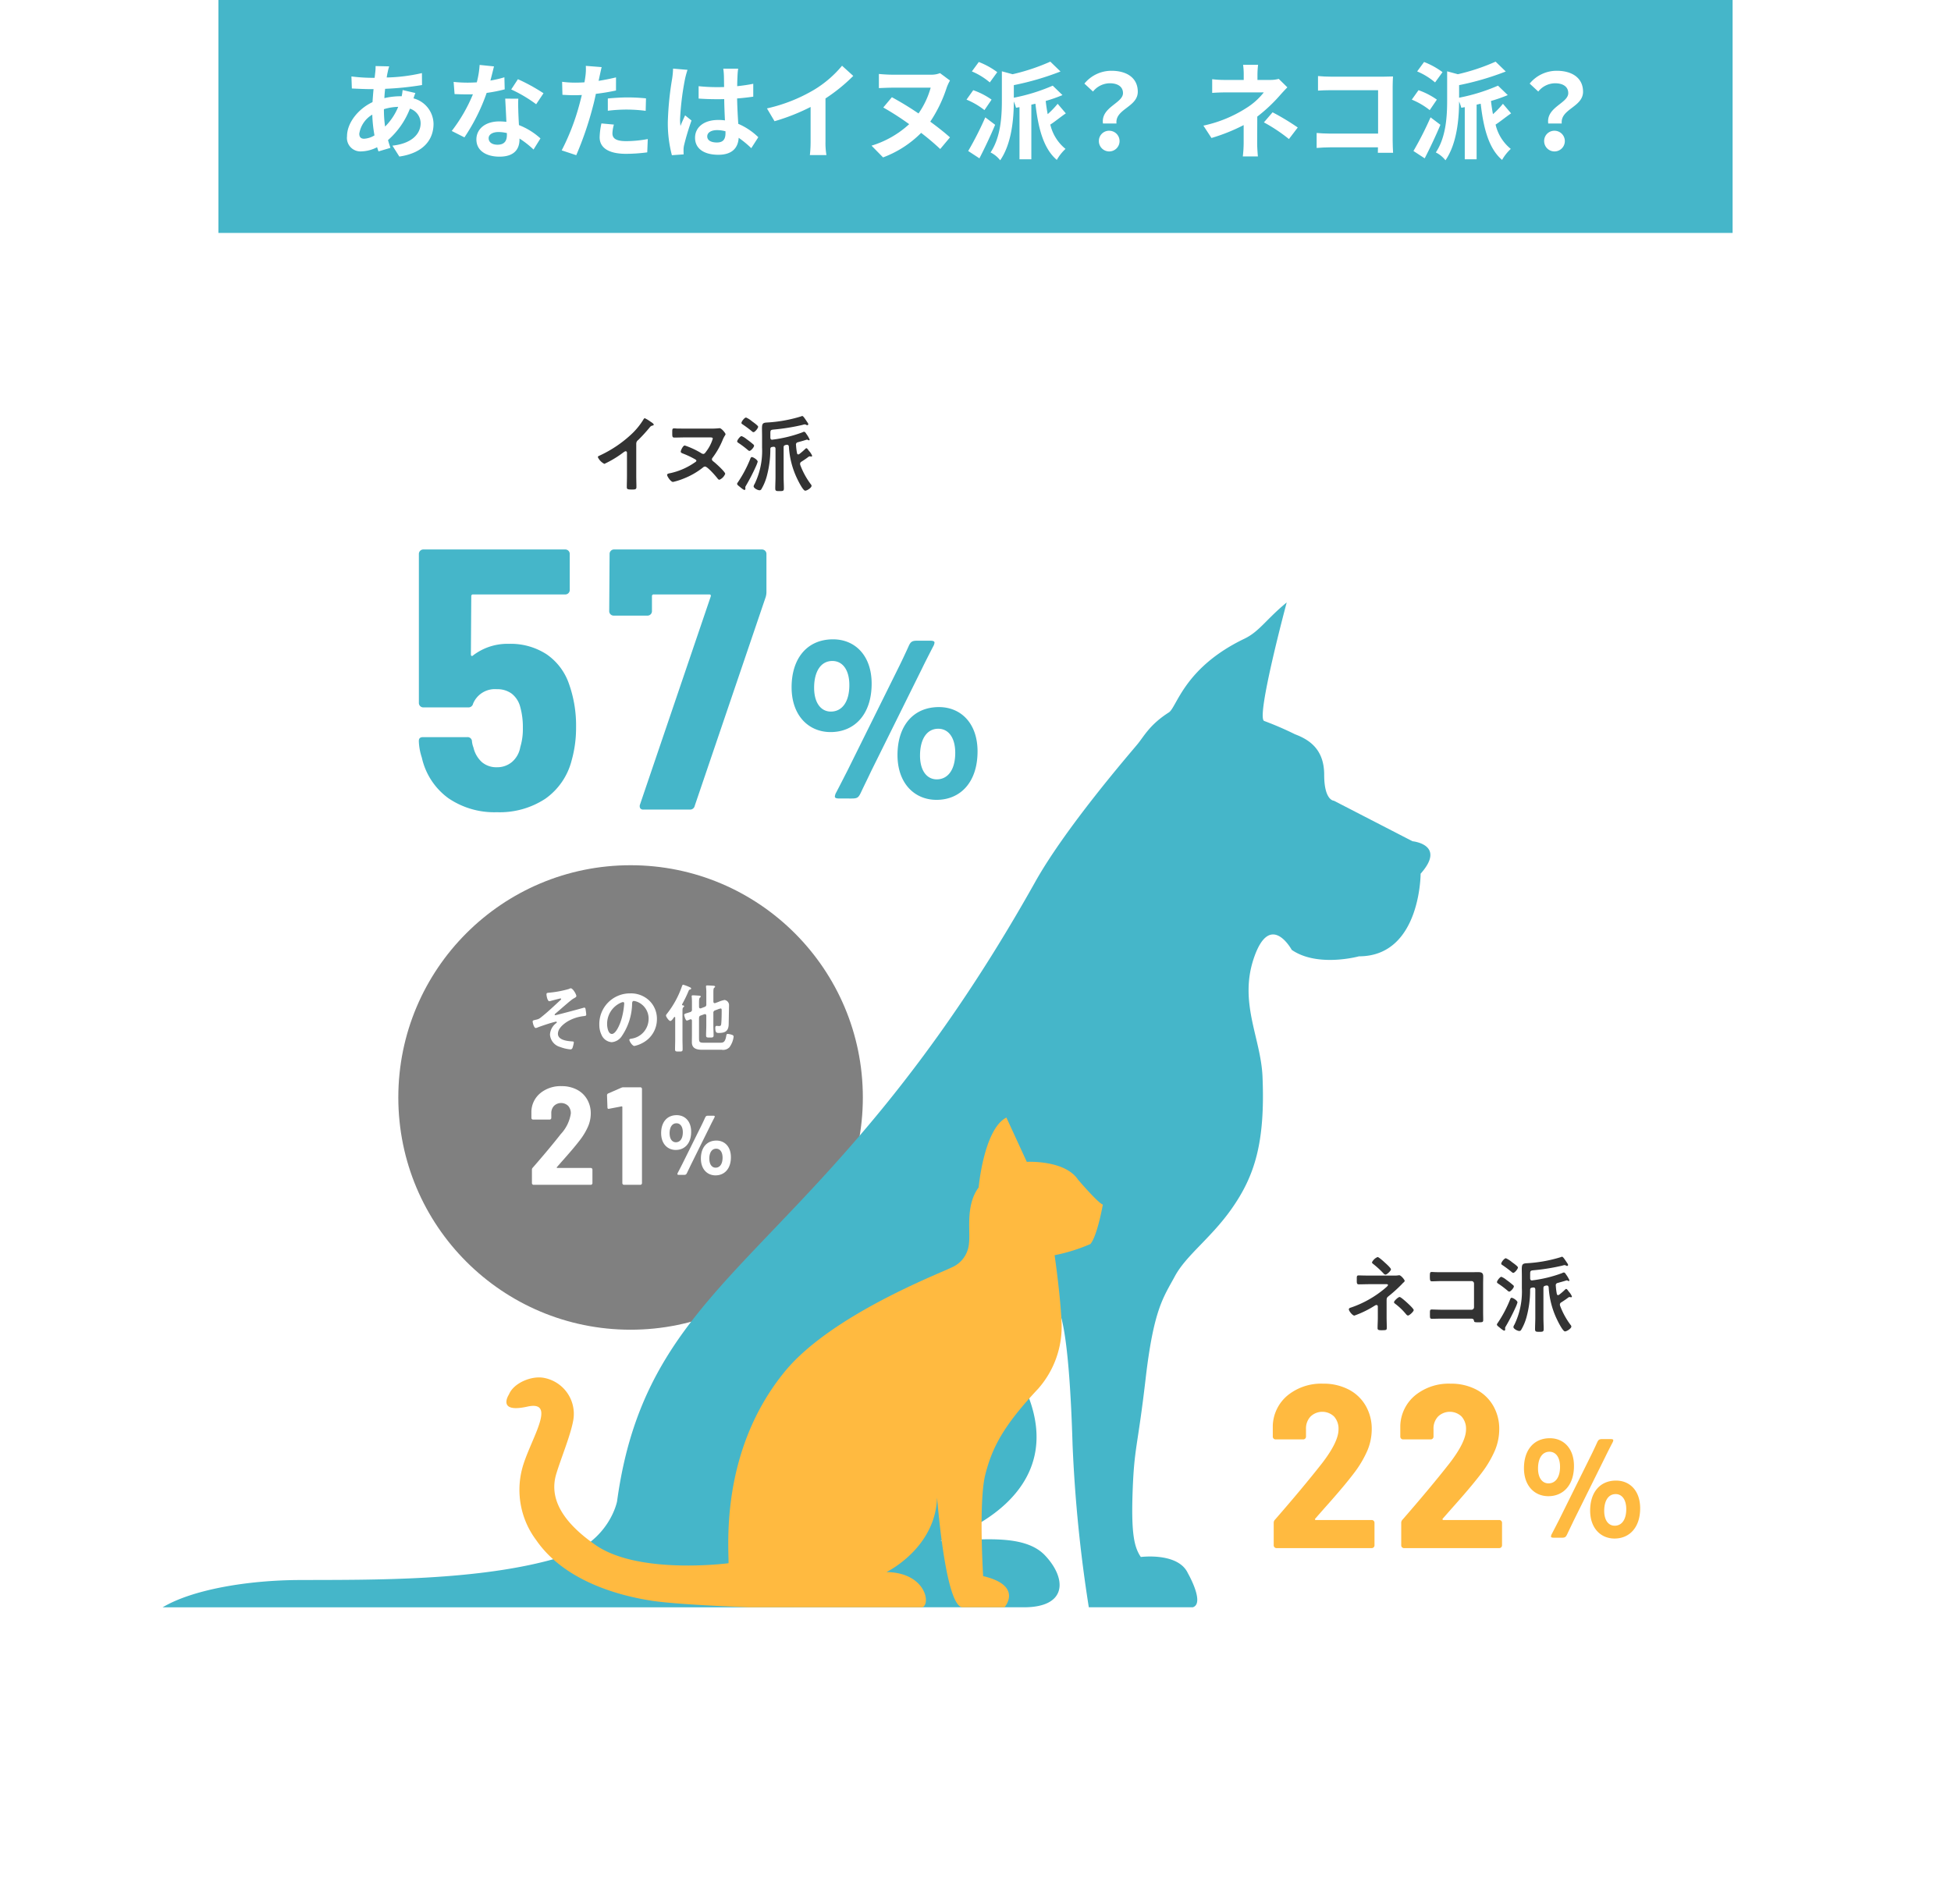<svg xmlns="http://www.w3.org/2000/svg" viewBox="0 0 335 327"><defs><style>.cls-1{fill:#fff;}.cls-2{fill:gray;}.cls-3{fill:#45b6c9;}.cls-4{fill:#333;}.cls-5{fill:#ffba40;}</style></defs><title>fig_private08_sp</title><g id="レイヤー_2" data-name="レイヤー 2"><g id="レイヤー_1-2" data-name="レイヤー 1"><rect class="cls-1" y="20" width="335" height="307" rx="16"/><circle class="cls-2" cx="108.275" cy="188.46" r="39.881"/><rect class="cls-3" x="37.5" width="260" height="40"/><path class="cls-1" d="M71.326,15.973c-.091.2-.217.576-.325.919a4.6,4.6,0,0,1,3.439,4.376c0,2.5-1.494,4.968-5.869,5.617l-1.189-1.873c3.439-.378,4.844-2.107,4.844-3.854a2.651,2.651,0,0,0-1.837-2.5,13.859,13.859,0,0,1-3.763,5.4c.126.467.27.9.414,1.333L64.988,26c-.072-.216-.162-.468-.235-.72A6.26,6.26,0,0,1,62,26a2.316,2.316,0,0,1-2.413-2.61c0-2.269,1.891-4.681,4.375-5.852.054-.757.108-1.513.18-2.233h-.576c-.936,0-2.322-.072-3.151-.108l-.072-2.07a29.289,29.289,0,0,0,3.3.234h.684l.108-.955a7.118,7.118,0,0,0,.054-1.062l2.341.054a6.925,6.925,0,0,0-.252.954c-.072.289-.126.613-.18.955a29.819,29.819,0,0,0,6.05-.756l.018,2.052a51.816,51.816,0,0,1-6.338.649c-.054.521-.108,1.061-.126,1.6a12.048,12.048,0,0,1,2.665-.324h.306a10.27,10.27,0,0,0,.162-1.062ZM64.3,23.248a24.891,24.891,0,0,1-.378-3.565,4.661,4.661,0,0,0-2.232,3.276c0,.559.252.865.828.865A3.8,3.8,0,0,0,64.3,23.248Zm1.621-4.466a20.754,20.754,0,0,0,.2,2.952,10.185,10.185,0,0,0,2.251-3.384,8.711,8.711,0,0,0-2.449.4Z"/><path class="cls-1" d="M86.662,15.344a26.367,26.367,0,0,1-3.1.611,32.928,32.928,0,0,1-3.817,7.635l-2.179-1.1a27.182,27.182,0,0,0,3.638-6.3c-.307.018-.613.018-.918.018-.739,0-1.459-.018-2.233-.054l-.162-2.089a22.678,22.678,0,0,0,2.377.127c.521,0,1.062-.018,1.6-.054a15.2,15.2,0,0,0,.486-2.989l2.467.252c-.144.577-.361,1.477-.613,2.43a18.636,18.636,0,0,0,2.4-.558ZM89,16.945c-.054.756-.018,1.494,0,2.287.018.5.054,1.369.108,2.25A11.871,11.871,0,0,1,92.8,23.77l-1.188,1.908A16,16,0,0,0,89.2,23.787v.162c0,1.657-.9,2.953-3.439,2.953-2.215,0-3.961-.99-3.961-2.953,0-1.746,1.458-3.1,3.943-3.1.414,0,.828.035,1.206.071-.054-1.333-.144-2.9-.2-3.98Zm-1.962,5.907a6.324,6.324,0,0,0-1.441-.18c-1.026,0-1.693.432-1.693,1.062,0,.666.558,1.116,1.531,1.116,1.206,0,1.6-.7,1.6-1.657ZM92.064,17.9a23.779,23.779,0,0,0-4.285-2.539L88.931,13.6a31.876,31.876,0,0,1,4.393,2.413Z"/><path class="cls-1" d="M105.771,15.541c-1.062.234-2.269.432-3.457.576-.162.775-.342,1.567-.54,2.287a57.517,57.517,0,0,1-2.827,8.246l-2.5-.828a39.263,39.263,0,0,0,3.079-8.03c.126-.468.252-.972.378-1.477-.414.019-.81.037-1.17.037-.864,0-1.53-.037-2.16-.073l-.054-2.232a17.732,17.732,0,0,0,2.25.144c.523,0,1.045-.018,1.585-.054q.108-.6.162-1.027a9.245,9.245,0,0,0,.072-1.8l2.719.214c-.126.487-.288,1.28-.379,1.676l-.144.684c1.009-.162,2.017-.36,2.989-.594Zm-.36,5.852a6.159,6.159,0,0,0-.252,1.494c0,.775.45,1.351,2.359,1.351a20.768,20.768,0,0,0,3.709-.36l-.09,2.286a28.372,28.372,0,0,1-3.637.252c-3.007,0-4.538-1.044-4.538-2.844a12.233,12.233,0,0,1,.307-2.377Zm-1.044-4.483c.99-.09,2.269-.181,3.421-.181a30.7,30.7,0,0,1,3.133.163l-.054,2.142a25.781,25.781,0,0,0-3.061-.216,26.194,26.194,0,0,0-3.439.2Z"/><path class="cls-1" d="M118.051,11.994a14.981,14.981,0,0,0-.432,1.584,47.2,47.2,0,0,0-.847,6.9,8.242,8.242,0,0,0,.073,1.152c.234-.63.522-1.225.792-1.818l1.1.882a42.6,42.6,0,0,0-1.278,4.248,3.527,3.527,0,0,0-.09.829c0,.18,0,.486.018.738l-2.017.144a21.51,21.51,0,0,1-.7-5.689,52.848,52.848,0,0,1,.738-7.436,13.391,13.391,0,0,0,.162-1.747ZM129,25.444a18.1,18.1,0,0,0-2.161-1.782c-.108,1.692-1.08,2.916-3.493,2.916-2.448,0-4-1.044-4-2.916,0-1.818,1.531-3.061,3.962-3.061a8.008,8.008,0,0,1,1.17.072c-.054-1.1-.108-2.4-.126-3.655-.433.017-.864.017-1.279.017-1.044,0-2.052-.035-3.115-.107V14.8a29.591,29.591,0,0,0,3.115.162c.415,0,.846,0,1.261-.018-.018-.883-.018-1.6-.036-1.98a10.047,10.047,0,0,0-.108-1.17h2.557a11.078,11.078,0,0,0-.108,1.152c-.018.4-.055,1.062-.055,1.854.973-.108,1.909-.235,2.755-.414V16.6c-.864.125-1.8.234-2.773.306.037,1.729.126,3.151.2,4.358a11.3,11.3,0,0,1,3.439,2.3Zm-4.429-2.9a5.6,5.6,0,0,0-1.441-.2c-1.008,0-1.692.414-1.692,1.08,0,.72.72,1.045,1.656,1.045,1.1,0,1.477-.577,1.477-1.621Z"/><path class="cls-1" d="M141.743,24.273a12.4,12.4,0,0,0,.161,2.36H139.06a20.183,20.183,0,0,0,.126-2.36V18.368a35.136,35.136,0,0,1-6.194,2.448l-1.3-2.2a27.647,27.647,0,0,0,8.193-3.259,18.967,18.967,0,0,0,4.7-4.069l1.927,1.747a29.477,29.477,0,0,1-4.771,3.871Z"/><path class="cls-1" d="M163.117,13.83a7.8,7.8,0,0,0-.558,1.207,23.622,23.622,0,0,1-2.827,5.852c1.3.955,2.485,1.89,3.385,2.7l-1.675,2a41.9,41.9,0,0,0-3.276-2.773,18.107,18.107,0,0,1-6.537,4.214l-1.98-2.017a16.738,16.738,0,0,0,6.464-3.692,48.658,48.658,0,0,0-4.447-2.862l1.476-1.765a52.514,52.514,0,0,1,4.573,2.791,14.513,14.513,0,0,0,2.089-4.429h-6.572c-.738,0-1.8.054-2.322.072V12.7c.522.054,1.512.126,2.322.126h6.824a3.862,3.862,0,0,0,1.351-.269Z"/><path class="cls-1" d="M169.038,18.908a12.815,12.815,0,0,0-3.08-1.8l1.153-1.62a12.578,12.578,0,0,1,3.151,1.62Zm1.836,2.522c-.81,1.925-1.8,4.014-2.7,5.761l-1.927-1.261a56.483,56.483,0,0,0,2.935-5.78Zm-.918-7.276a11.728,11.728,0,0,0-3.079-1.89l1.188-1.619a13.182,13.182,0,0,1,3.169,1.746Zm13.054,5.313c-.954.648-1.872,1.422-2.665,1.926a7.592,7.592,0,0,0,2.611,4.177,7.769,7.769,0,0,0-1.494,1.891c-2.287-1.945-3.188-5.42-3.674-9.65l-.7.162v9.381h-2.034V18.4l-.595.108a7.828,7.828,0,0,0-.378-1.08c-.017,2.845-.324,7.166-2.341,10.1a4.861,4.861,0,0,0-1.656-1.35c1.782-2.665,1.944-6.32,1.944-8.949V12.246l1.837.5a34.927,34.927,0,0,0,6.482-2.16l1.747,1.692a47.553,47.553,0,0,1-8.013,2.341v2.16a31.835,31.835,0,0,0,6.68-2.07l1.675,1.621a26.039,26.039,0,0,1-2.881,1.008c.09.793.2,1.549.342,2.268a15.418,15.418,0,0,0,1.71-1.782Z"/><path class="cls-1" d="M192.825,15.991c0-1.08-.864-1.692-2.268-1.692a3.734,3.734,0,0,0-2.881,1.422L186.2,14.354a5.99,5.99,0,0,1,4.646-2.2c2.61,0,4.519,1.207,4.519,3.6,0,2.646-3.926,2.953-3.655,5.455h-2.323C189.008,18.387,192.825,17.738,192.825,15.991Zm-2.268,6.464a1.776,1.776,0,1,1-1.873,1.765A1.751,1.751,0,0,1,190.557,22.455Z"/><path class="cls-1" d="M221.05,15c-.45.45-1.008,1.062-1.386,1.495a27.173,27.173,0,0,1-3.781,3.528c0,1.441-.019,3.4-.019,4.538,0,.72.073,1.747.126,2.3H213.4a20.51,20.51,0,0,0,.145-2.3v-3.08a31.462,31.462,0,0,1-5.527,2.215l-1.387-2.124a22.163,22.163,0,0,0,7.346-3.007,11.584,11.584,0,0,0,3.025-2.7H210.48c-.647,0-1.782.036-2.339.09V13.6a16.916,16.916,0,0,0,2.3.126h3.115v-.936a11.792,11.792,0,0,0-.108-1.657h2.574a15.029,15.029,0,0,0-.107,1.657v.936h2.16a5.424,5.424,0,0,0,1.494-.18Zm-2.538,4.286a40.838,40.838,0,0,1,4.321,2.609l-1.513,1.982a28.169,28.169,0,0,0-4.3-2.862Z"/><path class="cls-1" d="M236.587,26.236c.018-.288.018-.593.018-.935H228.4c-.7,0-1.729.053-2.323.107V22.834c.63.053,1.441.107,2.25.107h8.3V15.487h-8.084c-.757,0-1.728.036-2.233.072v-2.5c.667.072,1.6.107,2.233.107H237.6c.521,0,1.278-.018,1.584-.035-.018.414-.054,1.134-.054,1.656v9.326c0,.631.036,1.585.072,2.125Z"/><path class="cls-1" d="M245.494,18.908a12.787,12.787,0,0,0-3.079-1.8l1.152-1.62a12.6,12.6,0,0,1,3.152,1.62Zm1.837,2.522c-.81,1.925-1.8,4.014-2.7,5.761L242.7,25.93a56.673,56.673,0,0,0,2.936-5.78Zm-.919-7.276a11.721,11.721,0,0,0-3.078-1.89l1.188-1.619a13.22,13.22,0,0,1,3.169,1.746Zm13.055,5.313c-.955.648-1.873,1.422-2.665,1.926a7.585,7.585,0,0,0,2.61,4.177,7.817,7.817,0,0,0-1.494,1.891c-2.287-1.945-3.187-5.42-3.673-9.65l-.7.162v9.381h-2.035V18.4l-.594.108a7.963,7.963,0,0,0-.378-1.08c-.018,2.845-.324,7.166-2.341,10.1a4.861,4.861,0,0,0-1.656-1.35c1.782-2.665,1.944-6.32,1.944-8.949V12.246l1.836.5a34.939,34.939,0,0,0,6.483-2.16l1.746,1.692a47.541,47.541,0,0,1-8.012,2.341v2.16a31.873,31.873,0,0,0,6.68-2.07l1.675,1.621a26.039,26.039,0,0,1-2.881,1.008c.09.793.2,1.549.342,2.268a15.588,15.588,0,0,0,1.71-1.782Z"/><path class="cls-1" d="M269.281,15.991c0-1.08-.864-1.692-2.268-1.692a3.734,3.734,0,0,0-2.881,1.422l-1.477-1.367a5.991,5.991,0,0,1,4.646-2.2c2.611,0,4.519,1.207,4.519,3.6,0,2.646-3.924,2.953-3.655,5.455h-2.322C265.465,18.387,269.281,17.738,269.281,15.991Zm-2.268,6.464a1.776,1.776,0,1,1-1.872,1.765A1.752,1.752,0,0,1,267.013,22.455Z"/><path class="cls-1" d="M98.964,171.045c0,.179-.255.294-.523.447-.472.268-2.462,2.067-3.061,2.551-.052.051-.141.128-.141.2,0,.051.051.089.115.089.153,0,4.4-1.135,4.847-1.275a.645.645,0,0,1,.153-.026c.1,0,.154.115.179.192.026.115.128.867.128.982,0,.242-.128.242-.511.293a7.052,7.052,0,0,0-2.628.867c-.726.435-1.721,1.225-1.721,2.156,0,1.11,1.658,1.263,2.474,1.315.127.013.255.013.255.178a5.019,5.019,0,0,1-.229.931.362.362,0,0,1-.383.255,6.267,6.267,0,0,1-1.709-.4,2.376,2.376,0,0,1-1.773-2.143,2.618,2.618,0,0,1,1.109-1.99.15.15,0,0,0,.064-.115.123.123,0,0,0-.128-.115c-.088,0-.752.192-.892.23-.524.153-1.748.561-2.258.765a1.083,1.083,0,0,1-.345.1c-.293,0-.523-.88-.523-1.122,0-.192.166-.2.587-.307a1.6,1.6,0,0,0,.816-.383c1.072-.829,2.386-2.079,3.394-3.009a.241.241,0,0,0,.089-.154.1.1,0,0,0-.115-.1c-.1,0-1.428.357-1.62.408a1.183,1.183,0,0,1-.294.064c-.318,0-.484-.931-.484-1.173s.128-.255.357-.281a17.964,17.964,0,0,0,3.508-.651.936.936,0,0,1,.293-.114C98.377,169.719,98.964,170.752,98.964,171.045Z"/><path class="cls-1" d="M111.509,171.849a4.316,4.316,0,0,1,1.289,3.138,4.584,4.584,0,0,1-2.488,4.12,4.928,4.928,0,0,1-1.39.51c-.332,0-.856-.791-.856-1.071,0-.128.192-.153.32-.179a3.431,3.431,0,0,0,2.985-3.316A3.1,3.1,0,0,0,109.328,172a2.246,2.246,0,0,0-.485-.115c-.293,0-.293.281-.306.5a10.233,10.233,0,0,1-1.811,5.6,2.285,2.285,0,0,1-1.684.983,2.057,2.057,0,0,1-1.735-1.212,4,4,0,0,1-.4-1.812,5.255,5.255,0,0,1,5.294-5.357A4.536,4.536,0,0,1,111.509,171.849Zm-4.962.37a3.946,3.946,0,0,0-2.3,3.674c0,.471.165,1.658.816,1.658s1.352-1.454,1.709-2.755a12.97,12.97,0,0,0,.409-2.487c0-.128-.064-.231-.2-.231A1.434,1.434,0,0,0,106.547,172.219Z"/><path class="cls-1" d="M117.467,172.806c0,.089-.065.114-.141.178-.128.089-.14.331-.14.727v4.822c0,.549.025,1.084.025,1.633,0,.4-.127.408-.65.408s-.651-.012-.651-.4c0-.549.026-1.1.026-1.646v-3.775a.1.1,0,0,0-.1-.115.115.115,0,0,0-.09.038c-.114.166-.433.65-.638.65-.267,0-.752-.739-.752-.931,0-.128.127-.255.2-.357a16.075,16.075,0,0,0,2.551-4.707c.038-.1.089-.23.217-.23a7.984,7.984,0,0,1,1.059.4c.1.038.294.127.294.255,0,.089-.116.153-.192.166-.128.038-.166.051-.243.229a20.861,20.861,0,0,1-1.071,2.22.743.743,0,0,0-.064.153c0,.077.051.115.128.115S117.467,172.678,117.467,172.806Zm2.563.1c.013.128.065.256.217.256a.385.385,0,0,0,.115-.013l.6-.23a.405.405,0,0,0,.318-.459v-1.888a7,7,0,0,0-.051-1.058v-.128c0-.154.1-.166.217-.166.23,0,.791.039,1.033.051.1.013.307.026.307.166,0,.089-.064.115-.14.178-.141.1-.154.4-.154.8v1.595c.013.14.065.255.217.255a.248.248,0,0,0,.1-.013l.522-.192a5.594,5.594,0,0,1,1.072-.343.9.9,0,0,1,.778.829c0,.127-.051,3.036-.064,3.405-.038,1.11-.625,1.429-1.658,1.429-.383,0-.638.012-.638-.893,0-.166.038-.319.23-.319.128,0,.242.026.357.026.345,0,.4-.077.434-.4.063-.677.076-1.493.076-2.169v-.128c0-.165-.013-.319-.179-.319a3.068,3.068,0,0,0-.586.192l-.357.127a.423.423,0,0,0-.307.472v2.067c0,.574.039,1.161.039,1.734,0,.383-.128.4-.651.4s-.638-.013-.638-.4c0-.573.038-1.16.038-1.734v-1.633c-.012-.128-.063-.255-.217-.255-.038,0-.076.013-.114.013l-.6.217c-.268.089-.294.2-.32.471v3.368c0,.7.065.842.8.842h2.845c.471,0,.829-.051,1.02-1.11.051-.242.038-.4.268-.4a2.831,2.831,0,0,1,.727.154c.179.063.281.14.281.332a3.889,3.889,0,0,1-.714,1.8,1.5,1.5,0,0,1-1.327.434h-3.317c-.918,0-1.811-.166-1.811-1.3,0-.37.012-.739.012-1.1v-2.577c0-.127-.05-.255-.2-.255a.534.534,0,0,0-.2.051,1.881,1.881,0,0,1-.472.166c-.242,0-.459-.88-.459-.983,0-.153.192-.217.587-.331.127-.039.281-.09.447-.141a.407.407,0,0,0,.3-.459v-1.186c0-.332-.012-.65-.038-.919,0-.051-.012-.114-.012-.152,0-.154.115-.166.242-.166.166,0,.919.05,1.1.063.089.013.217.038.217.153,0,.077-.064.115-.14.179-.141.114-.154.434-.154.893Z"/><path class="cls-4" d="M109.249,81.751c0,.632.029,1.264.029,1.882,0,.388-.187.43-.718.43-.789,0-.933-.042-.933-.417,0-.617.028-1.234.028-1.851V77.889c0-.086.043-.4-.229-.4-.144,0-.446.244-.561.33a17.728,17.728,0,0,1-3.087,1.838,2.42,2.42,0,0,1-1.12-1.148c0-.144.13-.2.231-.244a20.658,20.658,0,0,0,5.642-3.806,12.122,12.122,0,0,0,1.953-2.427c.043-.071.129-.215.23-.215a5.313,5.313,0,0,1,.976.589c.158.1.56.345.56.517,0,.086-.071.115-.144.143a.776.776,0,0,0-.559.345,27.717,27.717,0,0,1-1.968,2.153.768.768,0,0,0-.33.647Z"/><path class="cls-4" d="M122.385,73.6c.3,0,.746-.029,1.033-.058.029,0,.1-.014.129-.014.359,0,1.034.862,1.034,1.034,0,.057-.028.1-.086.2a4.655,4.655,0,0,0-.431.846,13.663,13.663,0,0,1-1.709,2.988.468.468,0,0,0-.115.258c0,.23.2.344.36.474.33.258,1.923,1.695,1.923,2.038a1.862,1.862,0,0,1-.99,1.02c-.158,0-.259-.144-.345-.244-.287-.388-1.709-2.025-2.125-2.025a.571.571,0,0,0-.373.173,12.789,12.789,0,0,1-3.274,1.881,11.434,11.434,0,0,1-1.852.589c-.4,0-1.019-.977-1.019-1.206,0-.244.431-.274.617-.317a11.741,11.741,0,0,0,4.135-1.823c.158-.1.273-.173.273-.3s-.143-.2-.244-.258a14.785,14.785,0,0,0-2.111-.991c-.129-.057-.33-.143-.33-.3,0-.2.374-1.063.7-1.063a14.012,14.012,0,0,1,2.742,1.264.922.922,0,0,0,.416.186c.244,0,.374-.229.5-.4a6.794,6.794,0,0,0,1.148-2.239c0-.187-.244-.2-.5-.2h-4.25c-.618,0-1.235.028-1.852.028-.359,0-.359-.215-.359-.746,0-.618-.029-.833.316-.833.2,0,.388.028.574.028.446,0,.89.015,1.321.015Z"/><path class="cls-4" d="M128.045,83.475a.489.489,0,0,0-.072.2c0,.086.014.157.014.258s-.043.2-.158.2c-.172,0-.675-.431-.832-.56-.216-.173-.431-.33-.431-.488,0-.1.129-.259.187-.345a21.136,21.136,0,0,0,2.024-3.819c.1-.259.159-.431.316-.431.244,0,1.006.474,1.006.8a6.05,6.05,0,0,1-.331.861A34.49,34.49,0,0,1,128.045,83.475Zm.646-6.045c-.129,0-.273-.144-.374-.23a16.007,16.007,0,0,0-1.493-1.12c-.143-.1-.244-.158-.244-.287,0-.231.518-.905.747-.905a3.092,3.092,0,0,1,.876.531,13.368,13.368,0,0,1,1.134.891.3.3,0,0,1,.143.229C129.48,76.8,128.921,77.43,128.691,77.43Zm.689-3.217c-.129,0-.287-.157-.388-.244-.459-.373-.947-.733-1.435-1.063-.144-.1-.245-.143-.245-.272,0-.259.517-.934.8-.934a4.273,4.273,0,0,1,1.048.675c.187.13,1.02.718,1.02.905C130.185,73.524,129.624,74.213,129.38,74.213Zm7.7,3.819a.265.265,0,0,0,.158-.056,10.618,10.618,0,0,0,1.02-.876c.058-.058.129-.13.2-.13.172,0,.358.359.474.488a2.628,2.628,0,0,1,.516.805.146.146,0,0,1-.157.143.419.419,0,0,1-.115-.029.5.5,0,0,0-.144-.014.363.363,0,0,0-.173.057,14.415,14.415,0,0,1-1.249.861.424.424,0,0,0-.229.36.928.928,0,0,0,.028.2,13.169,13.169,0,0,0,1.824,3.331.39.39,0,0,1,.115.259c0,.33-.776.832-1.091.832-.388,0-1.264-1.809-1.436-2.182a14.6,14.6,0,0,1-1.364-5.385c-.029-.172-.1-.316-.3-.316a.757.757,0,0,0-.287.044c-.244.071-.316.157-.316.4v5.083c0,.661.044,1.321.044,1.968,0,.444-.173.459-.747.459s-.733-.015-.733-.474c0-.646.043-1.292.043-1.953V77.085c0-.259-.114-.388-.373-.359a.929.929,0,0,0-.2.029c-.229.028-.315.143-.315.373a17.808,17.808,0,0,1-.619,4.681,8.907,8.907,0,0,1-.932,2.212.373.373,0,0,1-.3.171c-.315,0-1.019-.359-1.019-.689a1,1,0,0,1,.172-.4,13.055,13.055,0,0,0,1.278-6.261V75c0-.589-.015-1.034-.015-1.379,0-.818.1-1.019.79-1.062a24.3,24.3,0,0,0,5.9-1.048.619.619,0,0,1,.23-.072c.144,0,.374.33.661.761.086.144.373.5.373.647a.184.184,0,0,1-.173.171.463.463,0,0,1-.2-.072.625.625,0,0,0-.23-.071,1.78,1.78,0,0,0-.373.086,35.715,35.715,0,0,1-4.94.8c-.559.057-.6.1-.6.7v.689c0,.187.086.359.3.359a.188.188,0,0,0,.087-.014,22.558,22.558,0,0,0,5.112-1.25.686.686,0,0,1,.287-.1c.158,0,.287.188.359.317a5.144,5.144,0,0,1,.6,1.019.121.121,0,0,1-.129.129.247.247,0,0,1-.144-.058.479.479,0,0,0-.186-.056,1.3,1.3,0,0,0-.216.056c-.445.144-.89.259-1.335.388a.391.391,0,0,0-.33.475,11.073,11.073,0,0,0,.172,1.392C136.875,77.946,136.947,78.032,137.076,78.032Z"/><path class="cls-4" d="M239.326,219.042a3.784,3.784,0,0,0,.819-.043c.029,0,.072-.015.1-.015.317,0,.948.79.948.962,0,.129-.172.259-.258.345a.527.527,0,0,0-.129.129,24.677,24.677,0,0,1-2.4,2.183c-.3.229-.315.387-.315.76v2.9c0,.546.028,1.091.028,1.637,0,.489.015.532-.919.532-.574,0-.66-.1-.66-.374,0-.588.043-1.177.043-1.766V224.34a.24.24,0,0,0-.23-.244.694.694,0,0,0-.3.115,17.453,17.453,0,0,1-3.5,1.709c-.316,0-.947-.79-.947-1.077,0-.187.2-.259.344-.3a18.1,18.1,0,0,0,5.786-3.245c.144-.129.589-.474.589-.617,0-.2-.272-.158-.46-.158h-2.684c-.617,0-1.236.029-1.853.029-.387,0-.358-.244-.358-.819,0-.517-.029-.718.33-.718.186,0,.373.014.559.014.431.015.876.015,1.322.015Zm-1.422-2.125c.188.172.934.847.934,1.062,0,.245-.69.9-.934.9a.508.508,0,0,1-.343-.2,15.953,15.953,0,0,0-1.695-1.565c-.115-.087-.287-.2-.287-.345a1.856,1.856,0,0,1,.962-.905C236.771,215.868,237.689,216.716,237.9,216.917Zm3.849,6.921c.186.172.99.919.99,1.134,0,.244-.731.933-.975.933-.173,0-.3-.186-.4-.3a10.686,10.686,0,0,0-1.852-1.752c-.058-.057-.158-.144-.158-.23,0-.229.732-.9.962-.9S241.537,223.637,241.753,223.838Z"/><path class="cls-4" d="M252.623,218.468c.374,0,.732-.015,1.106-.015.575,0,.948.058.948.733,0,.43-.015.861-.015,1.292v4.838c0,.431.015.876.015,1.307s-.086.445-.862.445c-.66,0-.674-.029-.732-.3-.072-.33-.259-.33-.689-.33h-4.666c-.632,0-1.48.028-1.853.028s-.345-.2-.345-.832c0-.575-.028-.762.317-.762s1.176.043,1.866.043h4.954a.432.432,0,0,0,.431-.431V220.42a.424.424,0,0,0-.431-.431h-4.954c-.617,0-1.493.043-1.853.043-.315,0-.344-.2-.344-.919,0-.574.057-.688.316-.688.215,0,.416.028.617.028.417.015.833.015,1.249.015Z"/><path class="cls-4" d="M258.507,227.844a.489.489,0,0,0-.072.2c0,.086.014.157.014.258s-.043.2-.158.2c-.172,0-.675-.431-.832-.56-.216-.173-.431-.33-.431-.488,0-.1.129-.259.187-.345a21.136,21.136,0,0,0,2.024-3.819c.1-.259.158-.431.316-.431.244,0,1.006.474,1.006.8a5.9,5.9,0,0,1-.332.861A34.255,34.255,0,0,1,258.507,227.844Zm.646-6.045c-.13,0-.273-.144-.374-.23a16.007,16.007,0,0,0-1.493-1.12c-.143-.1-.244-.158-.244-.287,0-.23.518-.905.747-.905a3.092,3.092,0,0,1,.876.531,13.574,13.574,0,0,1,1.134.891.305.305,0,0,1,.143.229C259.942,221.167,259.383,221.8,259.153,221.8Zm.689-3.217c-.129,0-.287-.157-.388-.244-.459-.373-.947-.733-1.435-1.063-.144-.1-.245-.143-.245-.272,0-.259.517-.934.8-.934a4.307,4.307,0,0,1,1.049.675c.186.13,1.019.718,1.019.905C260.646,217.894,260.086,218.582,259.842,218.582Zm7.7,3.819a.265.265,0,0,0,.158-.056,10.618,10.618,0,0,0,1.02-.876c.057-.058.129-.13.2-.13.172,0,.358.359.474.488a2.64,2.64,0,0,1,.516.805.146.146,0,0,1-.157.143.419.419,0,0,1-.115-.029.5.5,0,0,0-.144-.014.363.363,0,0,0-.173.057,14.415,14.415,0,0,1-1.249.861.422.422,0,0,0-.229.36.87.87,0,0,0,.028.2,13.169,13.169,0,0,0,1.824,3.331.393.393,0,0,1,.115.259c0,.33-.776.832-1.091.832-.388,0-1.264-1.809-1.436-2.182a14.6,14.6,0,0,1-1.364-5.385c-.029-.171-.1-.316-.3-.316a.757.757,0,0,0-.287.044c-.244.071-.315.157-.315.4v5.083c0,.661.043,1.322.043,1.968,0,.444-.173.459-.747.459s-.733-.015-.733-.474c0-.646.043-1.292.043-1.953v-4.824c0-.259-.114-.388-.373-.359a.938.938,0,0,0-.2.029c-.23.028-.315.144-.315.373a17.808,17.808,0,0,1-.619,4.681,8.944,8.944,0,0,1-.932,2.212.375.375,0,0,1-.3.172c-.315,0-1.02-.36-1.02-.69a1,1,0,0,1,.173-.4,13.067,13.067,0,0,0,1.278-6.261v-1.838c0-.589-.015-1.034-.015-1.379,0-.818.1-1.018.79-1.062a24.3,24.3,0,0,0,5.9-1.048.618.618,0,0,1,.23-.071c.143,0,.374.33.661.76.086.144.373.5.373.647a.185.185,0,0,1-.173.172.464.464,0,0,1-.2-.073.631.631,0,0,0-.23-.071,1.78,1.78,0,0,0-.373.086,35.74,35.74,0,0,1-4.94.8c-.56.057-.6.1-.6.7v.689c0,.187.085.359.3.359a.188.188,0,0,0,.087-.014,22.558,22.558,0,0,0,5.112-1.25.681.681,0,0,1,.287-.1c.158,0,.287.188.359.317a5.144,5.144,0,0,1,.6,1.019.12.12,0,0,1-.129.129.252.252,0,0,1-.144-.057.469.469,0,0,0-.186-.057,1.209,1.209,0,0,0-.216.057c-.446.143-.89.258-1.335.387a.392.392,0,0,0-.33.475,11.112,11.112,0,0,0,.172,1.393C267.337,222.315,267.409,222.4,267.538,222.4Z"/><path class="cls-5" d="M225.8,260.94a.16.16,0,0,0,.16.081h9.571a.476.476,0,0,1,.479.478v3.868a.478.478,0,0,1-.479.479H219.184a.478.478,0,0,1-.479-.479V261.5a.769.769,0,0,1,.239-.559q4.826-5.542,8.017-9.611,2.871-3.71,2.871-5.862a3.131,3.131,0,0,0-.758-2.214,2.916,2.916,0,0,0-4.048,0,2.973,2.973,0,0,0-.777,2.134V246.7a.478.478,0,0,1-.478.479h-4.747a.478.478,0,0,1-.478-.479v-1.875a7.051,7.051,0,0,1,2.592-5.244,9.147,9.147,0,0,1,6.022-1.974,9.318,9.318,0,0,1,4.406,1A7.151,7.151,0,0,1,234.5,241.4a7.912,7.912,0,0,1,1.037,4.029,9.489,9.489,0,0,1-.758,3.688A18.478,18.478,0,0,1,232.464,253q-1,1.317-2.393,2.951t-2.792,3.191l-1.435,1.635A.128.128,0,0,0,225.8,260.94Z"/><path class="cls-5" d="M247.7,260.94a.161.161,0,0,0,.16.081h9.572a.475.475,0,0,1,.478.478v3.868a.476.476,0,0,1-.478.479H241.078a.476.476,0,0,1-.478-.479V261.5a.769.769,0,0,1,.239-.559q4.826-5.542,8.016-9.611,2.873-3.71,2.872-5.862a3.131,3.131,0,0,0-.758-2.214,2.916,2.916,0,0,0-4.048,0,2.969,2.969,0,0,0-.777,2.134V246.7a.478.478,0,0,1-.479.479h-4.746a.478.478,0,0,1-.479-.479v-1.875a7.055,7.055,0,0,1,2.592-5.244,9.151,9.151,0,0,1,6.023-1.974,9.324,9.324,0,0,1,4.406,1,7.157,7.157,0,0,1,2.932,2.791,7.912,7.912,0,0,1,1.037,4.029,9.489,9.489,0,0,1-.758,3.688A18.443,18.443,0,0,1,254.358,253q-1,1.317-2.392,2.951t-2.792,3.191l-1.436,1.635A.131.131,0,0,0,247.7,260.94Z"/><path class="cls-5" d="M270.262,251.736c0,3.3-1.842,5.193-4.4,5.193-2.344,0-4.187-1.747-4.187-4.81,0-3.109,1.676-5.143,4.451-5.143C268.443,246.976,270.262,248.674,270.262,251.736Zm-6.173.432c0,1.674.765,2.56,1.794,2.56,1.2,0,1.986-1.029,1.986-2.847,0-1.652-.742-2.584-1.818-2.584C264.783,249.3,264.089,250.469,264.089,252.168Zm2.751,11.891c-.359,0-.526-.048-.526-.215a1.1,1.1,0,0,1,.143-.432c.407-.766.814-1.578,1.2-2.32l5.455-11.006c.359-.718.742-1.531,1.1-2.32.24-.551.383-.647,1.006-.647h1.267c.36,0,.527.048.527.215a1.021,1.021,0,0,1-.144.407c-.43.837-.861,1.675-1.22,2.417l-5.431,10.957c-.359.766-.741,1.531-1.1,2.3-.263.551-.383.647-1,.647Zm14.787-5.049c0,3.3-1.843,5.192-4.4,5.192-2.346,0-4.188-1.747-4.188-4.809,0-3.11,1.675-5.144,4.45-5.144C279.809,254.249,281.627,255.947,281.627,259.01Zm-6.174.431c0,1.674.766,2.56,1.8,2.56,1.2,0,1.986-1.028,1.986-2.847,0-1.651-.742-2.584-1.818-2.584C276.147,256.57,275.453,257.742,275.453,259.441Z"/><path class="cls-1" d="M95.6,200.518a.1.1,0,0,0,.095.047h5.743a.285.285,0,0,1,.287.288v2.321a.278.278,0,0,1-.083.2.275.275,0,0,1-.2.084H91.623a.287.287,0,0,1-.287-.287v-2.321a.461.461,0,0,1,.143-.335q2.9-3.326,4.81-5.767a6.616,6.616,0,0,0,1.723-3.518,1.882,1.882,0,0,0-.454-1.328,1.75,1.75,0,0,0-2.429,0,1.778,1.778,0,0,0-.467,1.281v.79a.276.276,0,0,1-.084.2.279.279,0,0,1-.2.084H91.527a.279.279,0,0,1-.2-.084.276.276,0,0,1-.084-.2v-1.125A4.232,4.232,0,0,1,92.8,187.7a5.485,5.485,0,0,1,3.613-1.184,5.6,5.6,0,0,1,2.644.6,4.3,4.3,0,0,1,1.759,1.675,4.739,4.739,0,0,1,.622,2.417,5.7,5.7,0,0,1-.455,2.213,11.071,11.071,0,0,1-1.387,2.333q-.6.789-1.437,1.77t-1.675,1.915l-.861.981A.077.077,0,0,0,95.6,200.518Z"/><path class="cls-1" d="M107.054,186.711h2.895a.278.278,0,0,1,.2.084.275.275,0,0,1,.083.2v16.176a.285.285,0,0,1-.287.287h-2.8a.272.272,0,0,1-.2-.084.279.279,0,0,1-.084-.2V190.108a.158.158,0,0,0-.035-.095.063.063,0,0,0-.084-.024l-2.13.407-.095.024c-.144,0-.215-.088-.215-.264l-.073-2.057a.34.34,0,0,1,.216-.335l2.249-.981A1.019,1.019,0,0,1,107.054,186.711Z"/><path class="cls-1" d="M118.677,194.355c0,1.982-1.106,3.117-2.642,3.117-1.407,0-2.513-1.048-2.513-2.886,0-1.867,1-3.088,2.671-3.088C117.586,191.5,118.677,192.518,118.677,194.355Zm-3.7.259c0,1,.459,1.536,1.077,1.536.718,0,1.191-.617,1.191-1.709,0-.99-.445-1.549-1.092-1.549C115.389,192.892,114.973,193.6,114.973,194.614Zm1.651,7.136c-.216,0-.316-.028-.316-.129a.672.672,0,0,1,.086-.259c.244-.459.488-.947.718-1.392l3.274-6.6c.215-.43.445-.919.66-1.392.143-.331.229-.388.6-.388h.761c.216,0,.316.028.316.129a.625.625,0,0,1-.086.244c-.258.5-.517,1-.733,1.45l-3.259,6.576c-.215.459-.445.919-.661,1.378-.157.331-.229.388-.6.388Zm8.873-3.029c0,1.981-1.105,3.116-2.642,3.116-1.407,0-2.512-1.049-2.512-2.887,0-1.866,1-3.087,2.671-3.087C124.406,195.863,125.5,196.883,125.5,198.721Zm-3.7.258c0,1,.459,1.537,1.076,1.537.719,0,1.193-.618,1.193-1.709,0-.991-.446-1.551-1.092-1.551C122.209,197.256,121.793,197.96,121.793,198.979Z"/><path class="cls-3" d="M174.554,235.6c12.475,21.715-13.1,28.983-13.1,28.983,6.132,0,14.237-1.43,17.974,2.507s3.9,8.919-3.623,8.919H27.929c5.1-3.043,14.553-4.649,23.478-4.683,12.475-.046,31.166.208,44.856-3.934,8.377-2.534,9.693-9.581,9.693-9.581,5.537-40.677,35.155-40.959,71.8-106.373C183,142.078,193.9,129.5,195.3,127.812c1.132-1.362,2.081-3.354,5.4-5.474,1.382-.884,2.595-7.675,12.984-12.661,2.55-1.224,3.723-3.321,7.254-6.226,0,0-5.328,19.838-3.867,20.354a55.825,55.825,0,0,1,5.284,2.283c2.373.9,5.016,2.5,5.016,6.957s1.672,4.459,1.672,4.459l13.493,6.957s5.853.557,1.394,5.573c0,0,0,14.188-10.585,14.188,0,0-7.084,1.961-11.543-1.105,0,0-3.627-6.663-6.413,1.14s1.108,13.906,1.392,20.622c.483,11.427-1.392,17.109-5.271,22.65-3.546,5.067-7.827,8.006-9.777,11.629s-3.624,5.573-5.017,17.556-1.95,11.705-2.23,19.229.28,9.754,1.4,11.427c0,0,6.409-.838,8.081,2.787,0,0,2.983,5.191.835,5.851H186.956a243.37,243.37,0,0,1-2.787-27.868c-.1-3.114-.557-19.786-2.508-23.409C181.661,224.731,172.2,231.5,174.554,235.6Z"/><path class="cls-5" d="M182.286,227.216a16.152,16.152,0,0,1-4.033,11.268c-6.007,6.405-7.883,10.1-9.063,14.707s-.377,17.461-.377,17.461c6.957,1.649,3.667,5.356,3.667,5.356h-7.3c-3.189-.632-4.523-22.014-4.523-22.014,1.988,10.932-8.447,15.966-8.447,15.966,6.673.084,7.651,5.4,6.188,6.048H128.656s-11.983-.4-16.709-1.12c-5.181-.789-14.888-3.172-19.879-10.419a14.371,14.371,0,0,1-2.422-12.22c1.238-4.791,6.22-11.883.9-10.7s-3.159-2.084-3.159-2.084c.79-1.959,3.837-3.249,5.971-2.861a6.282,6.282,0,0,1,5.068,7.322c-.465,2.605-2.158,6.632-2.928,9.236-1.183,4,.849,8.041,6.762,12.152,7.434,5.168,22.836,3.125,22.836,3.125.031-3.1-1.436-19.344,9.648-32.9,7.993-9.777,26.829-16.939,28.642-17.882a4.869,4.869,0,0,0,2.99-4.131c.282-2.1-.65-6.5,1.663-9.618,0,0,.9-10.04,4.768-12l3.5,7.607s6.513-.365,8.8,3.06c0,0,3.426,4.009,4.259,4.282,0,0-.957,5.407-2.142,6.771a29.8,29.8,0,0,1-6.141,1.919S182.085,222.394,182.286,227.216Z"/><path class="cls-3" d="M98.915,124.923a20.562,20.562,0,0,1-.766,5.679,11.5,11.5,0,0,1-4.53,6.572,14.237,14.237,0,0,1-8.3,2.3,13.969,13.969,0,0,1-8.359-2.425,11.757,11.757,0,0,1-4.53-6.955,10.024,10.024,0,0,1-.511-2.743v-.128c0-.425.233-.638.7-.638h7.593a.744.744,0,0,1,.83.766,4.156,4.156,0,0,0,.255,1.02,4.828,4.828,0,0,0,1.467,2.521,3.823,3.823,0,0,0,2.553.861,3.9,3.9,0,0,0,2.616-.925,4.3,4.3,0,0,0,1.4-2.52,10.636,10.636,0,0,0,.446-3.319,12.844,12.844,0,0,0-.446-3.573,4.246,4.246,0,0,0-1.468-2.3,4.13,4.13,0,0,0-2.552-.765,4.049,4.049,0,0,0-4.084,2.488.8.8,0,0,1-.83.638H72.689a.761.761,0,0,1-.765-.766V95.123a.763.763,0,0,1,.765-.766H97.064a.763.763,0,0,1,.766.766v6.19a.763.763,0,0,1-.766.766H81.24a.281.281,0,0,0-.319.318l-.064,9.955c0,.17.042.266.127.288a.268.268,0,0,0,.256-.1,9.7,9.7,0,0,1,6.125-1.979,11.32,11.32,0,0,1,6.478,1.787,10.161,10.161,0,0,1,3.86,5.1A21.307,21.307,0,0,1,98.915,124.923Z"/><path class="cls-3" d="M109.935,138.8a.771.771,0,0,1-.032-.67l12.124-35.669c.084-.256,0-.383-.256-.383h-9.507a.282.282,0,0,0-.319.318v2.553a.763.763,0,0,1-.765.766h-5.807a.765.765,0,0,1-.767-.766l.065-9.827a.734.734,0,0,1,.223-.542.742.742,0,0,1,.543-.224h25.4a.765.765,0,0,1,.766.766v6.445a3.06,3.06,0,0,1-.128.957l-12.188,35.862a.8.8,0,0,1-.83.637h-7.975A.62.62,0,0,1,109.935,138.8Z"/><path class="cls-3" d="M149.667,117.406c0,5.283-2.947,8.308-7.044,8.308-3.752,0-6.7-2.8-6.7-7.695,0-4.977,2.68-8.232,7.121-8.232C146.758,109.787,149.667,112.506,149.667,117.406Zm-9.877.689c0,2.68,1.225,4.1,2.871,4.1,1.914,0,3.178-1.646,3.178-4.555,0-2.642-1.187-4.135-2.91-4.135C140.9,113.5,139.79,115.377,139.79,118.1Zm4.4,19.027c-.574,0-.841-.076-.841-.344a1.765,1.765,0,0,1,.229-.689c.65-1.226,1.3-2.527,1.914-3.714l8.729-17.61c.574-1.149,1.187-2.451,1.761-3.714.383-.881.613-1.033,1.608-1.033h2.029c.574,0,.842.076.842.343a1.632,1.632,0,0,1-.23.652c-.688,1.34-1.378,2.679-1.952,3.866l-8.69,17.534c-.574,1.226-1.188,2.45-1.762,3.676-.421.881-.612,1.033-1.607,1.033Zm23.661-8.077c0,5.283-2.949,8.308-7.045,8.308-3.752,0-6.7-2.8-6.7-7.7,0-4.977,2.68-8.231,7.121-8.231C164.942,121.426,167.853,124.145,167.853,129.045Zm-9.878.688c0,2.68,1.225,4.1,2.871,4.1,1.915,0,3.177-1.646,3.177-4.556,0-2.641-1.186-4.134-2.909-4.134C159.085,125.14,157.975,127.016,157.975,129.733Z"/></g></g></svg>